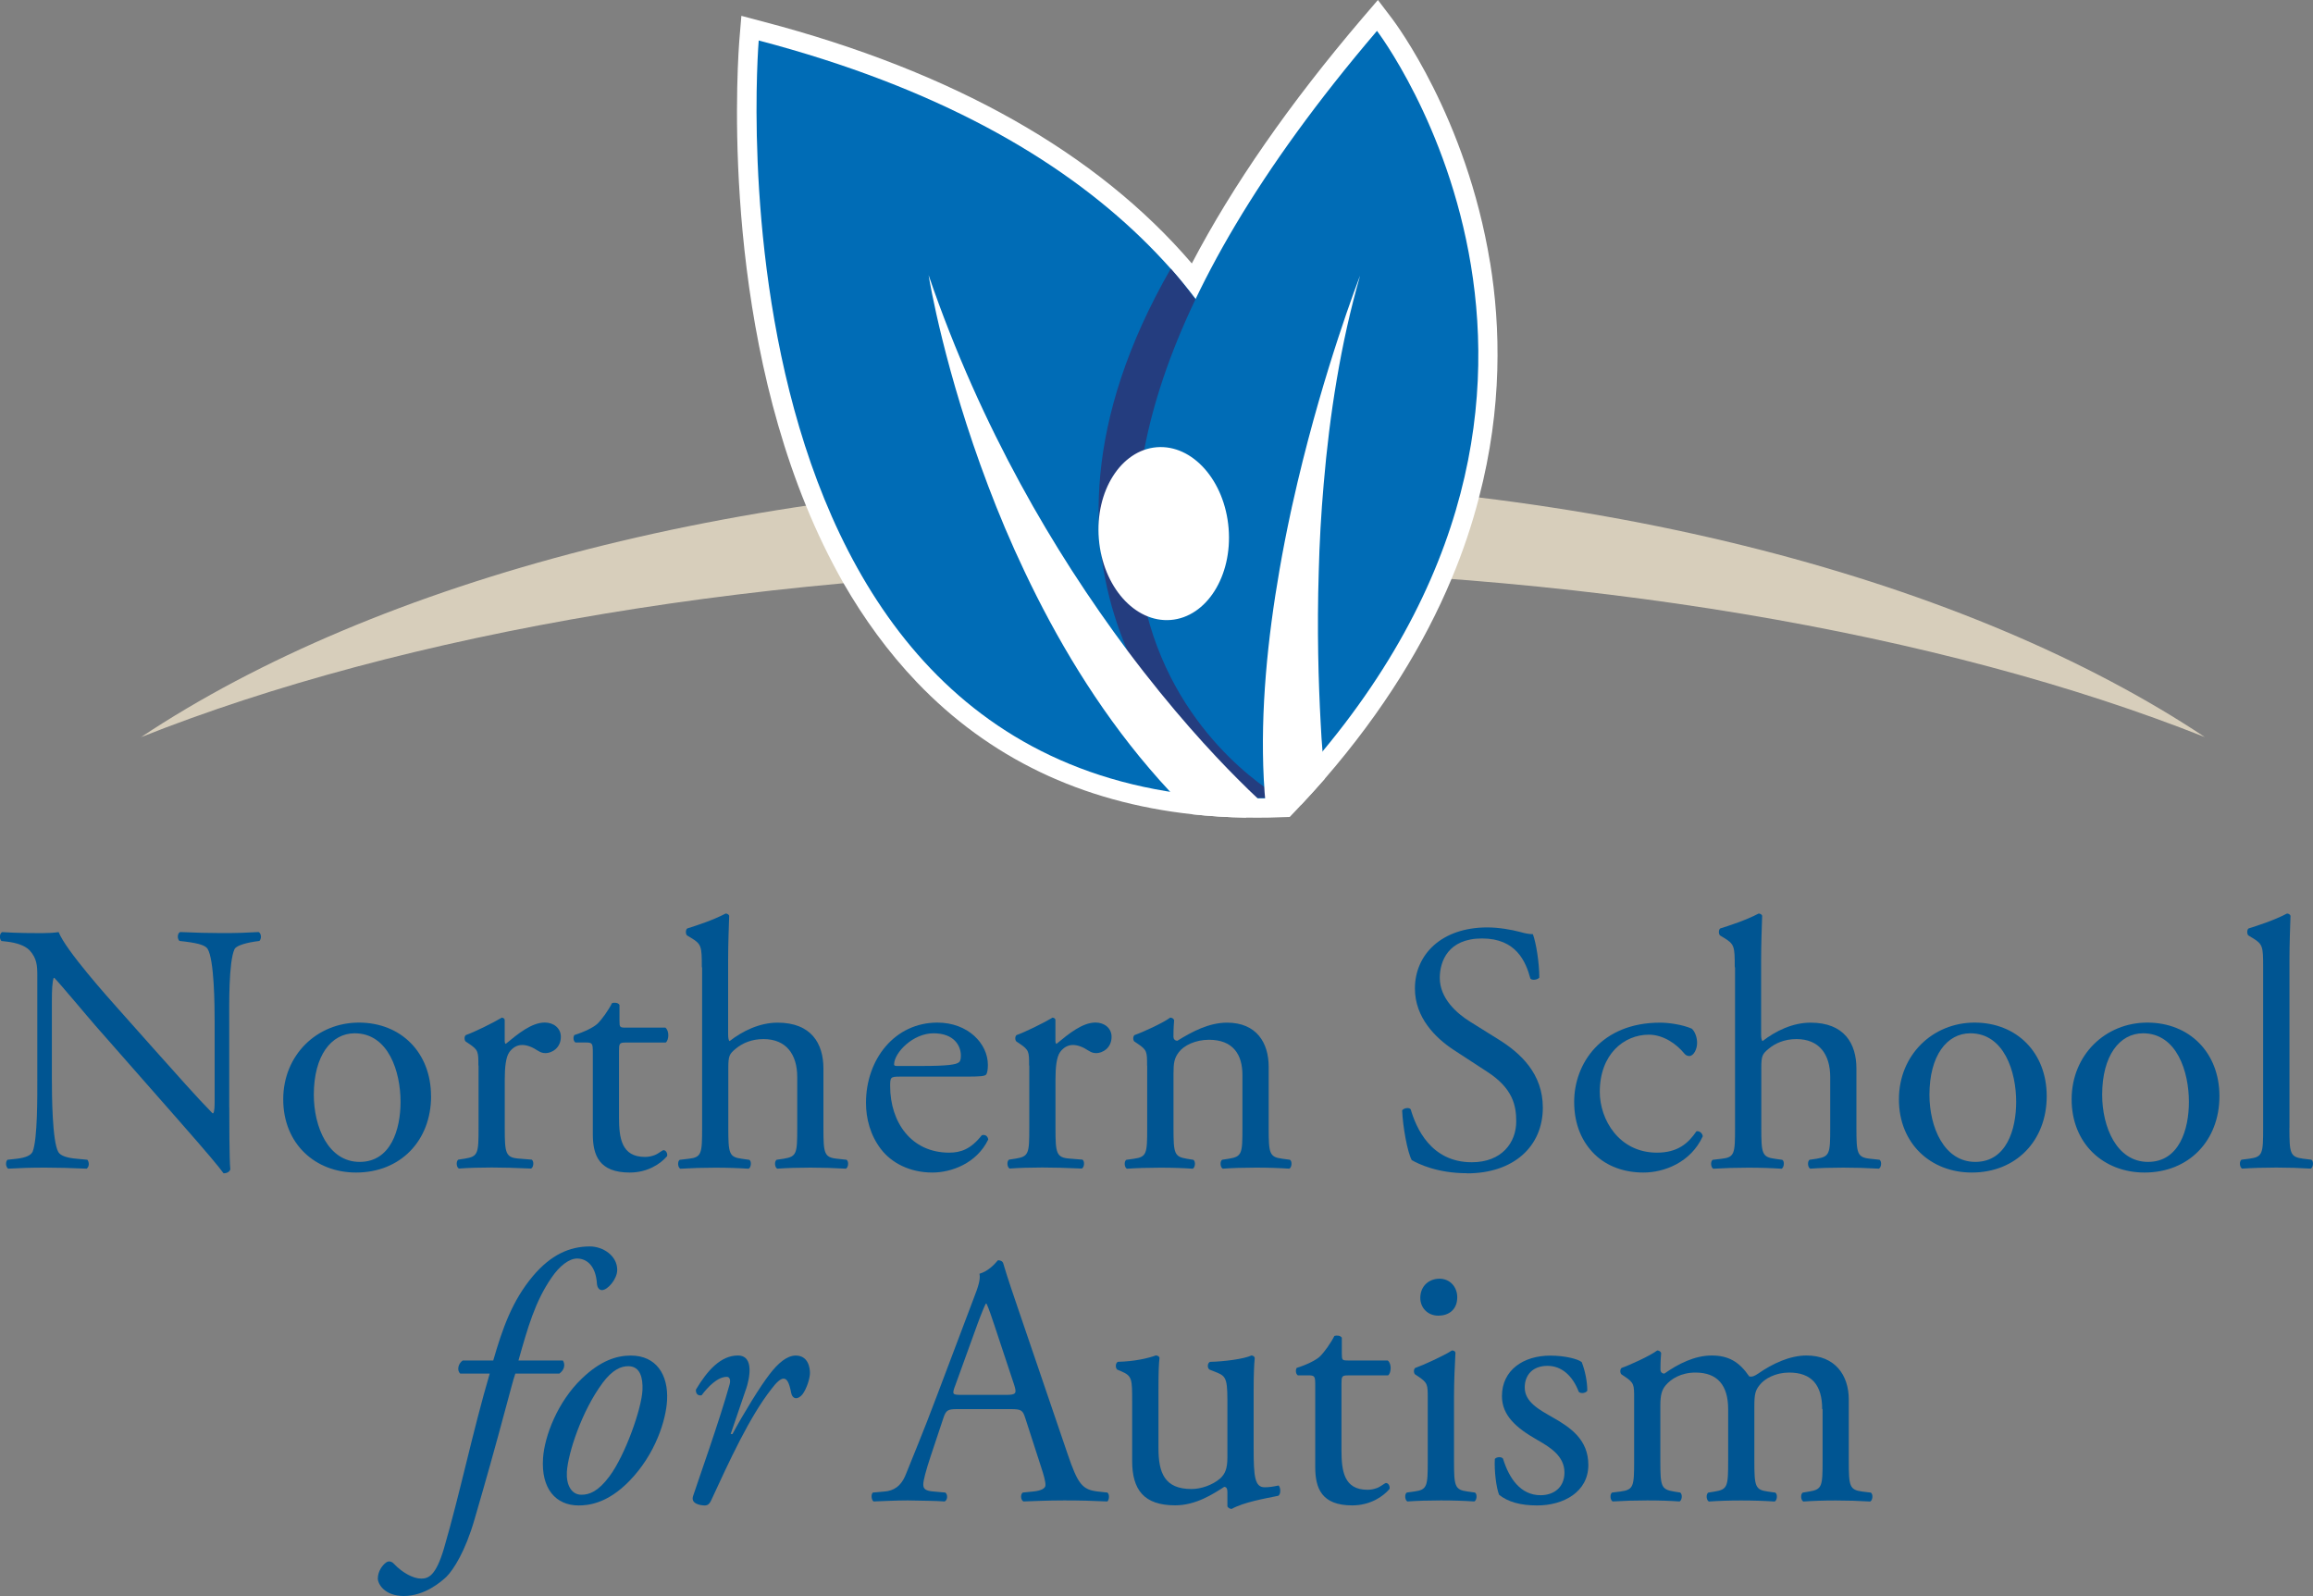 <?xml version="1.0" encoding="UTF-8"?><svg id="Layer_2" xmlns="http://www.w3.org/2000/svg" viewBox="0 0 400 276"><rect x="0" y="0" width="400" height="276" fill="#808080" stroke="none"/><defs><style>.cls-1{fill:#fff;}.cls-2{fill:#243d7f;}.cls-3{fill:#d7cebb;}.cls-4{fill:#005592;}.cls-5{fill:#006cb6;}</style></defs><g id="Layer_1-2"><g id="logo"><g id="text"><g><path class="cls-4" d="M39.65,191.47c0,1.84,0,9.15,.18,10.75-.12,.37-.49,.68-1.17,.68-.74-1.04-2.52-3.19-7.87-9.28l-14.26-16.22c-1.66-1.9-5.84-6.94-7.13-8.29h-.12c-.25,.74-.31,2.15-.31,3.99v13.39c0,2.89,.06,10.87,1.11,12.72,.37,.68,1.6,1.04,3.13,1.17l1.9,.18c.37,.49,.31,1.23-.12,1.54-2.77-.12-4.92-.18-7.19-.18-2.58,0-4.24,.06-6.39,.18-.43-.31-.49-1.17-.12-1.54l1.66-.18c1.41-.18,2.4-.55,2.7-1.23,.86-2.21,.8-9.71,.8-12.66v-17.75c0-1.72-.06-3.01-1.35-4.42-.86-.86-2.34-1.29-3.81-1.47l-1.04-.12c-.37-.37-.37-1.29,.12-1.54,2.58,.18,5.84,.18,6.94,.18,.98,0,2.03-.06,2.83-.18,1.23,3.13,8.48,11.24,10.51,13.51l5.96,6.7c4.24,4.73,7.25,8.17,10.14,11.12h.12c.25-.31,.25-1.29,.25-2.58v-13.15c0-2.89-.06-10.87-1.23-12.72-.37-.55-1.35-.92-3.81-1.23l-1.04-.12c-.43-.37-.37-1.35,.12-1.54,2.83,.12,4.92,.18,7.25,.18,2.64,0,4.24-.06,6.33-.18,.49,.31,.49,1.17,.12,1.54l-.86,.12c-1.97,.31-3.2,.8-3.44,1.29-1.04,2.21-.92,9.83-.92,12.65v14.68Z"/><path class="cls-4" d="M74.55,189.56c0,7.68-5.28,13.21-12.97,13.21-7.07,0-12.6-4.98-12.6-12.66s5.84-13.27,13.09-13.27,12.47,5.16,12.47,12.72Zm-13.21-10.87c-4.06,0-7.07,3.87-7.07,10.63,0,5.59,2.52,11.61,7.93,11.61s7.07-5.65,7.07-10.38c0-5.22-2.09-11.86-7.93-11.86Z"/><path class="cls-4" d="M82.73,184.28c0-2.4,0-2.7-1.66-3.81l-.55-.37c-.25-.25-.25-.92,.06-1.11,1.41-.49,4.67-2.09,6.21-3.01,.31,.06,.49,.18,.49,.43v3.56c0,.31,.06,.49,.18,.55,2.15-1.78,4.49-3.69,6.76-3.69,1.54,0,2.77,.98,2.77,2.46,0,2.03-1.66,2.83-2.64,2.83-.61,0-.92-.18-1.35-.43-.92-.61-1.84-.98-2.7-.98-.98,0-1.72,.55-2.21,1.23-.62,.86-.8,2.64-.8,4.73v8.35c0,4.42,.12,5.16,2.46,5.34l2.21,.18c.43,.31,.31,1.35-.12,1.54-2.89-.12-4.67-.18-6.82-.18s-4.06,.06-5.65,.18c-.43-.18-.55-1.23-.12-1.54l1.17-.18c2.27-.37,2.34-.92,2.34-5.34v-10.75Z"/><path class="cls-4" d="M108.16,180.29c-1.04,0-1.11,.18-1.11,1.47v11.49c0,3.56,.43,6.82,4.49,6.82,.61,0,1.17-.12,1.66-.31,.55-.18,1.35-.86,1.54-.86,.49,0,.74,.68,.62,1.04-1.11,1.29-3.32,2.83-6.45,2.83-5.28,0-6.39-2.95-6.39-6.64v-14.07c0-1.66-.06-1.78-1.29-1.78h-1.72c-.37-.25-.43-.92-.18-1.29,1.78-.55,3.32-1.35,3.93-1.9,.8-.74,1.97-2.4,2.58-3.62,.31-.12,1.04-.12,1.29,.31v2.76c0,1.11,.06,1.17,1.11,1.17h6.82c.74,.55,.61,2.21,.06,2.58h-6.94Z"/><path class="cls-4" d="M121.37,167.26c0-3.62-.06-3.99-1.9-5.1l-.62-.37c-.31-.18-.31-1.04,0-1.23,1.54-.49,4.42-1.41,6.64-2.58,.25,0,.49,.12,.61,.37-.06,1.84-.18,4.91-.18,7.62v12.9c0,.55,.06,1.04,.25,1.17,2.21-1.72,5.16-3.19,8.3-3.19,5.84,0,7.93,3.62,7.93,7.93v10.26c0,4.42,.12,5.1,2.34,5.34l1.66,.18c.43,.31,.31,1.35-.12,1.54-2.21-.12-3.99-.18-6.14-.18s-4.06,.06-5.72,.18c-.43-.18-.55-1.23-.12-1.54l1.23-.18c2.27-.37,2.34-.92,2.34-5.34v-8.78c0-3.93-1.91-6.57-5.84-6.57-2.09,0-3.69,.74-4.79,1.66-1.11,.92-1.29,1.23-1.29,3.38v10.32c0,4.42,.12,5.04,2.34,5.34l1.29,.18c.43,.25,.31,1.35-.12,1.54-1.84-.12-3.63-.18-5.78-.18s-4.06,.06-6.02,.18c-.43-.18-.55-1.23-.12-1.54l1.54-.18c2.27-.25,2.34-.92,2.34-5.34v-27.77Z"/><path class="cls-4" d="M155.6,186.18c-1.6,0-1.66,.12-1.66,1.66,0,6.2,3.63,11.49,10.2,11.49,2.03,0,3.75-.61,5.65-3.01,.61-.18,1.04,.18,1.11,.74-2.03,4.18-6.45,5.71-9.65,5.71-3.99,0-7.13-1.72-8.91-4.06-1.84-2.4-2.58-5.28-2.58-7.99,0-7.56,4.98-13.88,12.35-13.88,5.28,0,8.73,3.62,8.73,7.31,0,.86-.12,1.35-.25,1.6-.18,.37-1.04,.43-3.63,.43h-11.37Zm3.81-1.84c4.55,0,5.9-.25,6.39-.61,.18-.12,.37-.37,.37-1.17,0-1.72-1.17-3.87-4.73-3.87s-6.76,3.32-6.82,5.34c0,.12,0,.31,.43,.31h4.36Z"/><path class="cls-4" d="M177.97,184.28c0-2.4,0-2.7-1.66-3.81l-.55-.37c-.25-.25-.25-.92,.06-1.11,1.41-.49,4.67-2.09,6.21-3.01,.31,.06,.49,.18,.49,.43v3.56c0,.31,.06,.49,.18,.55,2.15-1.78,4.49-3.69,6.76-3.69,1.54,0,2.77,.98,2.77,2.46,0,2.03-1.66,2.83-2.64,2.83-.61,0-.92-.18-1.35-.43-.92-.61-1.84-.98-2.7-.98-.98,0-1.72,.55-2.21,1.23-.62,.86-.8,2.64-.8,4.73v8.35c0,4.42,.12,5.16,2.46,5.34l2.21,.18c.43,.31,.31,1.35-.12,1.54-2.89-.12-4.67-.18-6.82-.18s-4.06,.06-5.65,.18c-.43-.18-.55-1.23-.12-1.54l1.17-.18c2.27-.37,2.34-.92,2.34-5.34v-10.75Z"/><path class="cls-4" d="M198.37,184.28c0-2.4,0-2.7-1.66-3.81l-.55-.37c-.25-.25-.25-.92,.06-1.11,1.41-.49,4.92-2.09,6.15-3.01,.25,0,.55,.12,.68,.43-.12,1.41-.12,2.33-.12,2.89,0,.37,.25,.68,.68,.68,2.58-1.6,5.47-3.13,8.6-3.13,5.1,0,7.19,3.5,7.19,7.62v10.57c0,4.42,.12,5.04,2.33,5.34l1.35,.18c.43,.31,.31,1.35-.12,1.54-1.84-.12-3.63-.18-5.78-.18s-4.05,.06-5.71,.18c-.43-.18-.55-1.23-.12-1.54l1.17-.18c2.28-.37,2.34-.92,2.34-5.34v-9.15c0-3.5-1.6-6.08-5.78-6.08-2.34,0-4.36,.98-5.22,2.15-.8,1.04-.92,1.9-.92,3.69v9.4c0,4.42,.12,4.98,2.33,5.34l1.11,.18c.43,.31,.31,1.35-.12,1.54-1.66-.12-3.44-.18-5.59-.18s-4.06,.06-5.78,.18c-.43-.18-.55-1.23-.12-1.54l1.29-.18c2.27-.31,2.33-.92,2.33-5.34v-10.75Z"/><path class="cls-4" d="M253.73,202.89c-5.16,0-8.42-1.6-9.59-2.27-.74-1.35-1.54-5.71-1.66-8.6,.31-.43,1.23-.55,1.48-.18,.92,3.13,3.44,9.15,10.57,9.15,5.16,0,7.68-3.38,7.68-7.06,0-2.7-.55-5.71-5.04-8.6l-5.84-3.81c-3.07-2.03-6.64-5.53-6.64-10.57,0-5.84,4.55-10.57,12.53-10.57,1.91,0,4.12,.37,5.72,.8,.8,.25,1.66,.37,2.15,.37,.55,1.47,1.11,4.91,1.11,7.5-.25,.37-1.23,.55-1.54,.18-.8-2.95-2.46-6.94-8.36-6.94s-7.31,3.99-7.31,6.82c0,3.56,2.95,6.14,5.22,7.56l4.92,3.07c3.87,2.4,7.68,5.96,7.68,11.8,0,6.76-5.1,11.37-13.09,11.37Z"/><path class="cls-4" d="M292.57,177.89c.49,.43,.92,1.41,.92,2.46,0,1.11-.61,2.27-1.35,2.27-.31,0-.61-.12-.86-.43-1.35-1.66-3.63-3.26-6.14-3.26-4.3,0-8.48,3.38-8.48,9.89,0,4.79,3.32,10.51,9.89,10.51,3.56,0,5.41-1.6,6.82-3.69,.49-.12,1.04,.31,1.1,.86-2.09,4.55-6.7,6.27-10.26,6.27-3.26,0-6.27-1.04-8.42-3.13-2.15-2.09-3.56-5.1-3.56-9.09,0-6.63,4.67-13.7,14.87-13.7,1.41,0,3.81,.31,5.47,1.04Z"/><path class="cls-4" d="M300,167.26c0-3.62-.06-3.99-1.9-5.1l-.61-.37c-.31-.18-.31-1.04,0-1.23,1.54-.49,4.43-1.41,6.64-2.58,.25,0,.49,.12,.61,.37-.06,1.84-.18,4.91-.18,7.62v12.9c0,.55,.06,1.04,.25,1.17,2.21-1.72,5.16-3.19,8.3-3.19,5.84,0,7.93,3.62,7.93,7.93v10.26c0,4.42,.12,5.1,2.34,5.34l1.66,.18c.43,.31,.31,1.35-.12,1.54-2.21-.12-3.99-.18-6.15-.18s-4.05,.06-5.71,.18c-.43-.18-.55-1.23-.12-1.54l1.23-.18c2.27-.37,2.34-.92,2.34-5.34v-8.78c0-3.93-1.9-6.57-5.84-6.57-2.09,0-3.69,.74-4.79,1.66-1.11,.92-1.29,1.23-1.29,3.38v10.32c0,4.42,.12,5.04,2.34,5.34l1.29,.18c.43,.25,.31,1.35-.12,1.54-1.84-.12-3.63-.18-5.78-.18s-4.06,.06-6.02,.18c-.43-.18-.55-1.23-.12-1.54l1.54-.18c2.27-.25,2.33-.92,2.33-5.34v-27.77Z"/><path class="cls-4" d="M353.95,189.56c0,7.68-5.28,13.21-12.96,13.21-7.07,0-12.6-4.98-12.6-12.66s5.84-13.27,13.09-13.27,12.47,5.16,12.47,12.72Zm-13.21-10.87c-4.06,0-7.07,3.87-7.07,10.63,0,5.59,2.52,11.61,7.93,11.61s7.07-5.65,7.07-10.38c0-5.22-2.09-11.86-7.93-11.86Z"/><path class="cls-4" d="M383.82,189.56c0,7.68-5.28,13.21-12.96,13.21-7.07,0-12.6-4.98-12.6-12.66s5.84-13.27,13.09-13.27,12.47,5.16,12.47,12.72Zm-13.21-10.87c-4.06,0-7.07,3.87-7.07,10.63,0,5.59,2.52,11.61,7.93,11.61s7.07-5.65,7.07-10.38c0-5.22-2.09-11.86-7.93-11.86Z"/><path class="cls-4" d="M395.92,195.03c0,4.42,.12,5.04,2.33,5.34l1.48,.18c.43,.31,.31,1.35-.12,1.54-2.03-.12-3.81-.18-5.96-.18s-4.06,.06-5.9,.18c-.43-.18-.55-1.23-.12-1.54l1.41-.18c2.27-.31,2.34-.92,2.34-5.34v-27.77c0-3.62-.06-3.99-1.91-5.1l-.61-.37c-.31-.18-.31-1.04,0-1.23,1.54-.49,4.43-1.41,6.64-2.58,.25,0,.49,.12,.61,.37-.06,1.84-.18,4.91-.18,7.62v29.06Z"/></g><g><path class="cls-4" d="M89.12,237.54c-.37,1.04-.86,3.01-1.6,5.71-1.84,6.88-3.5,12.78-5.47,19.54-1.6,5.53-3.63,8.66-4.85,9.89-.92,.86-3.75,3.32-7.37,3.32-3.32,0-4.49-2.09-4.49-3.01,0-1.23,.74-2.27,1.41-2.77,.49-.37,1.04-.18,1.41,.25,1.47,1.54,3.32,2.52,4.67,2.52,1.23,0,2.52-.43,3.93-5.16,2.83-9.71,4.98-20.27,7.93-30.29h-5.1c-.61-.55-.37-1.72,.43-2.27h5.28c1.6-5.53,3.26-10.32,6.88-14.62,3.07-3.62,6.27-5.1,9.83-5.1,2.27,0,4.73,1.6,4.73,4.05,0,1.6-1.66,3.5-2.64,3.5-.55,0-.8-.55-.86-.98-.18-3.38-1.9-4.48-3.44-4.48-1.35,0-3.01,1.23-4.43,3.32-2.83,4.12-4.06,8.48-5.71,14.31h7.68c.43,.68,.31,1.6-.61,2.27h-7.62Z"/><path class="cls-4" d="M115.36,242.15c-.18,3.38-1.97,9.28-6.51,13.95-3.81,3.93-7.13,4.24-8.79,4.24-3.93,0-6.51-2.89-6.15-8.17,.25-3.81,2.52-9.77,6.7-13.76,3.19-3.07,5.96-3.99,8.48-3.99,4.36,0,6.51,3.26,6.27,7.74Zm-11.18-2.95c-3.56,4.79-5.96,12.1-6.15,15.36-.12,2.15,.74,3.93,2.52,3.93,1.35,0,2.89-.55,4.85-3.19,2.7-3.62,5.59-11.73,5.71-14.99,.06-1.9-.31-4.05-2.46-4.05-1.23,0-2.7,.55-4.49,2.95Z"/><path class="cls-4" d="M129,240.25l-2.64,7.74h.31c1.84-3.44,4.85-8.35,6.45-10.38,1.41-1.84,2.95-3.19,4.49-3.19,2.15,0,2.46,2.09,2.46,3.01s-.55,2.7-1.29,3.69c-.74,.92-1.72,.98-1.97-.31-.31-1.6-.68-2.4-1.29-2.4-.55,0-1.23,.61-2.15,1.84-3.75,4.79-7.19,12.29-10.45,19.35-.25,.49-.55,.74-1.04,.74-.68,0-2.46-.25-2.03-1.6,.8-2.46,4.67-13.33,6.33-19.35,.18-.68,.06-1.29-.49-1.29-1.6,0-3.26,1.72-4.36,3.19-.61,.12-1.04-.25-.98-.98,1.97-3.32,4.3-5.9,7.25-5.9s1.97,4.18,1.41,5.84Z"/></g><g><path class="cls-4" d="M177.3,245.22c-.43-1.35-.68-1.54-2.52-1.54h-9.28c-1.54,0-1.9,.18-2.33,1.47l-2.15,6.45c-.92,2.76-1.35,4.42-1.35,5.1,0,.74,.31,1.11,1.78,1.23l2.03,.18c.43,.31,.43,1.29-.12,1.54-1.6-.12-3.5-.12-6.39-.18-2.03,0-4.24,.12-5.9,.18-.37-.25-.49-1.23-.12-1.54l2.03-.18c1.47-.12,2.83-.8,3.69-3.01,1.11-2.83,2.83-6.82,5.41-13.7l6.27-16.59c.86-2.21,1.23-3.38,1.04-4.36,1.47-.43,2.52-1.54,3.19-2.33,.37,0,.8,.12,.92,.55,.8,2.7,1.78,5.53,2.7,8.23l8.42,24.7c1.78,5.28,2.58,6.2,5.22,6.51l1.66,.18c.43,.31,.31,1.29,0,1.54-2.52-.12-4.67-.18-7.44-.18-2.95,0-5.28,.12-7.07,.18-.49-.25-.55-1.23-.12-1.54l1.78-.18c1.29-.12,2.15-.49,2.15-1.11,0-.68-.31-1.78-.8-3.26l-2.7-8.35Zm-12.17-5.47c-.49,1.41-.43,1.47,1.29,1.47h7.56c1.78,0,1.9-.25,1.35-1.9l-3.32-10.01c-.49-1.47-1.04-3.13-1.41-3.87h-.12c-.18,.31-.8,1.78-1.47,3.62l-3.87,10.69Z"/><path class="cls-4" d="M200.34,250.44c0,4.24,1.04,7.06,5.71,7.06,1.66,0,3.63-.68,4.98-1.84,.8-.74,1.23-1.66,1.23-3.56v-10.08c0-3.99-.43-4.12-2.27-4.85l-.8-.31c-.43-.25-.43-1.11,.06-1.35,2.46-.06,5.84-.49,7.19-1.11,.31,.06,.49,.18,.55,.43-.12,1.17-.19,3.07-.19,5.35v10.32c0,4.85,.19,6.7,1.91,6.7,.74,0,1.54-.12,2.4-.31,.37,.31,.43,1.54-.06,1.78-2.4,.49-5.96,1.11-8.05,2.27-.31,0-.61-.18-.74-.43v-2.52c0-.55-.18-.86-.55-.86-1.84,1.17-4.85,3.19-8.48,3.19-5.41,0-7.44-2.7-7.44-7.68v-10.26c0-3.87,0-4.42-1.84-5.22l-.74-.31c-.37-.31-.31-1.17,.12-1.35,2.83-.06,5.22-.61,6.58-1.11,.37,.06,.55,.18,.61,.43-.12,1.04-.18,2.33-.18,5.35v10.26Z"/><path class="cls-4" d="M233.09,237.85c-1.04,0-1.1,.18-1.1,1.47v11.49c0,3.56,.43,6.82,4.49,6.82,.61,0,1.17-.12,1.66-.31,.55-.18,1.35-.86,1.54-.86,.49,0,.74,.68,.61,1.04-1.1,1.29-3.32,2.83-6.45,2.83-5.28,0-6.39-2.95-6.39-6.64v-14.07c0-1.66-.06-1.78-1.29-1.78h-1.72c-.37-.25-.43-.92-.19-1.29,1.78-.55,3.32-1.35,3.93-1.9,.8-.74,1.97-2.4,2.58-3.62,.31-.12,1.04-.12,1.29,.31v2.76c0,1.11,.06,1.17,1.11,1.17h6.82c.74,.55,.61,2.21,.06,2.58h-6.94Z"/><path class="cls-4" d="M246.91,241.84c0-2.4,0-2.7-1.66-3.81l-.55-.37c-.25-.25-.25-.92,.06-1.11,1.41-.49,4.92-2.09,6.33-3.01,.31,0,.55,.12,.61,.37-.12,2.15-.25,5.1-.25,7.62v11.06c0,4.42,.12,5.04,2.34,5.34l1.29,.18c.43,.31,.31,1.35-.12,1.54-1.84-.12-3.63-.18-5.78-.18s-4.06,.06-5.78,.18c-.43-.18-.55-1.23-.12-1.54l1.29-.18c2.27-.31,2.34-.92,2.34-5.34v-10.75Zm5.1-17.51c0,2.21-1.54,3.19-3.26,3.19-1.9,0-3.13-1.41-3.13-3.07,0-2.03,1.47-3.32,3.32-3.32s3.07,1.47,3.07,3.19Z"/><path class="cls-4" d="M273.52,235.52c.55,1.35,.98,3.32,.98,4.98-.25,.43-1.17,.55-1.48,.18-1.04-2.7-2.89-4.48-5.41-4.48s-3.93,1.54-3.93,3.75c0,2.52,2.58,3.87,4.73,5.1,3.26,1.84,6.27,3.93,6.27,8.29,0,4.67-4.3,7-8.85,7-2.89,0-5.04-.61-6.58-1.84-.49-1.17-.86-4.18-.74-6.2,.31-.37,1.11-.43,1.41-.06,1.04,3.38,3.01,6.33,6.51,6.33,2.21,0,4.12-1.29,4.12-3.93,0-2.83-2.46-4.36-4.73-5.65-3.56-2.03-6.08-4.18-6.08-7.56,0-4.48,3.69-7,8.36-7,2.58,0,4.85,.61,5.41,1.11Z"/><path class="cls-4" d="M315.12,243.69c0-4.18-1.84-6.33-5.71-6.33-2.34,0-4.24,1.04-5.1,2.15-.74,.92-.92,1.54-.92,3.69v9.4c0,4.42,.12,5.04,2.34,5.34l1.29,.18c.43,.31,.31,1.35-.12,1.54-1.84-.12-3.63-.18-5.78-.18s-3.87,.06-5.59,.18c-.43-.18-.55-1.23-.12-1.54l1.11-.18c2.27-.37,2.34-.92,2.34-5.34v-8.91c0-4.12-1.84-6.33-5.65-6.33-2.52,0-4.24,1.11-5.16,2.21-.61,.74-.92,1.54-.92,3.5v9.52c0,4.42,.12,4.98,2.34,5.34l1.1,.18c.43,.31,.31,1.35-.12,1.54-1.66-.12-3.44-.18-5.59-.18s-4.06,.06-5.96,.18c-.43-.18-.55-1.23-.12-1.54l1.48-.18c2.27-.31,2.34-.92,2.34-5.34v-10.75c0-2.4,0-2.7-1.66-3.81l-.55-.37c-.25-.25-.25-.92,.06-1.11,1.41-.49,4.92-2.09,6.14-3.01,.25,0,.55,.12,.68,.43-.12,1.41-.12,2.33-.12,2.89,0,.37,.25,.68,.68,.68,2.34-1.66,5.22-3.13,8.17-3.13s4.79,1.11,6.51,3.62c.55,.12,.98-.12,1.54-.49,2.46-1.72,5.47-3.13,8.36-3.13,4.92,0,7.31,3.38,7.31,7.62v10.57c0,4.42,.12,5.04,2.34,5.34l1.48,.18c.43,.31,.31,1.35-.12,1.54-2.03-.12-3.81-.18-5.96-.18s-3.87,.06-5.59,.18c-.43-.18-.55-1.23-.12-1.54l1.1-.18c2.27-.37,2.34-.92,2.34-5.34v-8.91Z"/></g></g><g id="logomark"><path class="cls-3" d="M202.84,98.32c70.02,0,133.24,11.18,178.46,29.15-40.7-27.08-105.49-44.6-178.46-44.6S65.08,100.4,24.38,127.48c45.21-17.97,108.44-29.15,178.45-29.15h0Z"/><g id="leaves"><path class="cls-1" d="M257.68,45.37c-4.11-25.12-16.38-41.38-16.88-42.07l-2.51-3.3-2.71,3.16c-12.56,14.72-22.45,28.97-29.47,42.4C189.72,26.42,164.84,12.37,132.06,3.76l-3.85-1.02-.33,3.97c-.19,2.28-3.46,44.16,11.51,80.75,1.86,4.57,4.02,9.06,6.48,13.39,3.53,6.13,7.71,11.91,12.67,17.11,12.51,13.1,28.5,20.76,47.63,22.85,3,.33,6.1,.53,9.26,.58,.63,.02,1.27,.02,1.92,.02,1.44,0,2.88-.02,4.34-.09l1.35-.04,.95-1c.35-.37,.72-.76,1.05-1.12,1.41-1.49,2.74-2.99,4.04-4.46,10.26-11.84,17.29-23.49,21.93-34.57,2.02-4.81,3.58-9.52,4.76-14.09,4.06-15.55,3.74-29.51,1.92-40.66Zm-29.29,79.64c-1.6,2.02-3.29,4.06-5.08,6.1v.02s-.07,.05-.11,.09c-1,1.14-2.06,2.3-3.15,3.46-.51,.02-1,.02-1.51,.02-.6,.02-1.18,.02-1.76,.02-.95,0-1.88-.02-2.81-.07-1.32-.04-2.64-.11-3.92-.21h-.02c-3.92-.28-7.7-.83-11.33-1.6-13.95-2.97-25.78-9.5-35.32-19.5-3.83-4.01-7.15-8.41-10.05-13.12-2.71-4.36-5.03-8.96-7.03-13.7-12.44-29.41-12.42-63.64-11.98-75.2,29.27,8.27,51.57,21.13,66.38,38.28,1.19,1.35,2.32,2.74,3.39,4.15l1.07,1.41,2.25,2.93,1.49-3.09,.11-.21,.77-1.62c6.34-13.26,15.76-27.46,28.02-42.25,5.99,9.75,20.72,38.63,11.16,74.36-1.27,4.67-2.93,9.47-5.11,14.35-3.62,8.26-8.68,16.78-15.48,25.4Z"/><path class="cls-5" d="M221.55,137.98S254.54,39.42,131.21,7c0,0-11.37,134.82,90.34,130.98h0Z"/><path class="cls-2" d="M213.82,137.98c-8.11-7.26-41.73-38.63-11.36-91.51,0,0,34.5,36.67,19.09,91.5h-7.73Z"/><path class="cls-5" d="M238.13,5.34s48.86,63.97-16.58,132.64c0,0-66.1-35.76,16.58-132.64h0Z"/><path class="cls-1" d="M217.52,138.07c.9,.83,1.37,1.25,1.37,1.25l-3.46,2.07c-3.16-.05-6.25-.25-9.26-.58-1.3-1.26-2.58-2.56-3.81-3.88-1.25-1.34-2.46-2.71-3.64-4.09-9.07-10.63-16.11-22.54-21.54-34.02-2.41-5.06-4.5-10.05-6.29-14.79-7.52-19.78-10.16-35.52-10.3-36.45,4.57,13.39,10.09,25.45,15.88,36.08,2.9,5.34,5.89,10.31,8.84,14.91,3.29,5.11,6.55,9.75,9.66,13.93,7.71,10.29,14.62,17.76,19.01,22.15,1.44,1.46,2.6,2.56,3.43,3.34,.04,.04,.07,.07,.11,.09Z"/><path class="cls-1" d="M228.71,129.95c.12,1.84,.25,3.43,.37,4.74-1.3,1.48-2.64,2.97-4.04,4.46l-6.15,.16c-.04-.42-.07-.84-.11-1.26-.02-.02-.02-.05,0-.07-.07-.63-.11-1.25-.14-1.88-.04-.47-.07-.95-.09-1.41-.6-11.82,.67-24.35,2.72-36.12,.58-3.36,1.23-6.67,1.92-9.87v-.02c.05-.26,.12-.53,.18-.79v-.04c.33-1.51,.69-3,1.02-4.46,4.71-19.92,10.52-34.96,10.82-35.73-3.37,11.7-5.29,24.15-6.29,35.96-.46,5.22-.74,10.33-.86,15.18-.32,10.15-.05,19.23,.33,26.21,.09,1.79,.19,3.44,.32,4.92v.02Z"/><path class="cls-1" d="M212.47,91.37c.67,8.25-3.82,15.34-10.01,15.84-6.2,.5-11.76-5.78-12.43-14.03-.67-8.25,3.82-15.34,10.01-15.84,6.2-.5,11.76,5.78,12.43,14.03h0Z"/></g></g></g></g></svg>